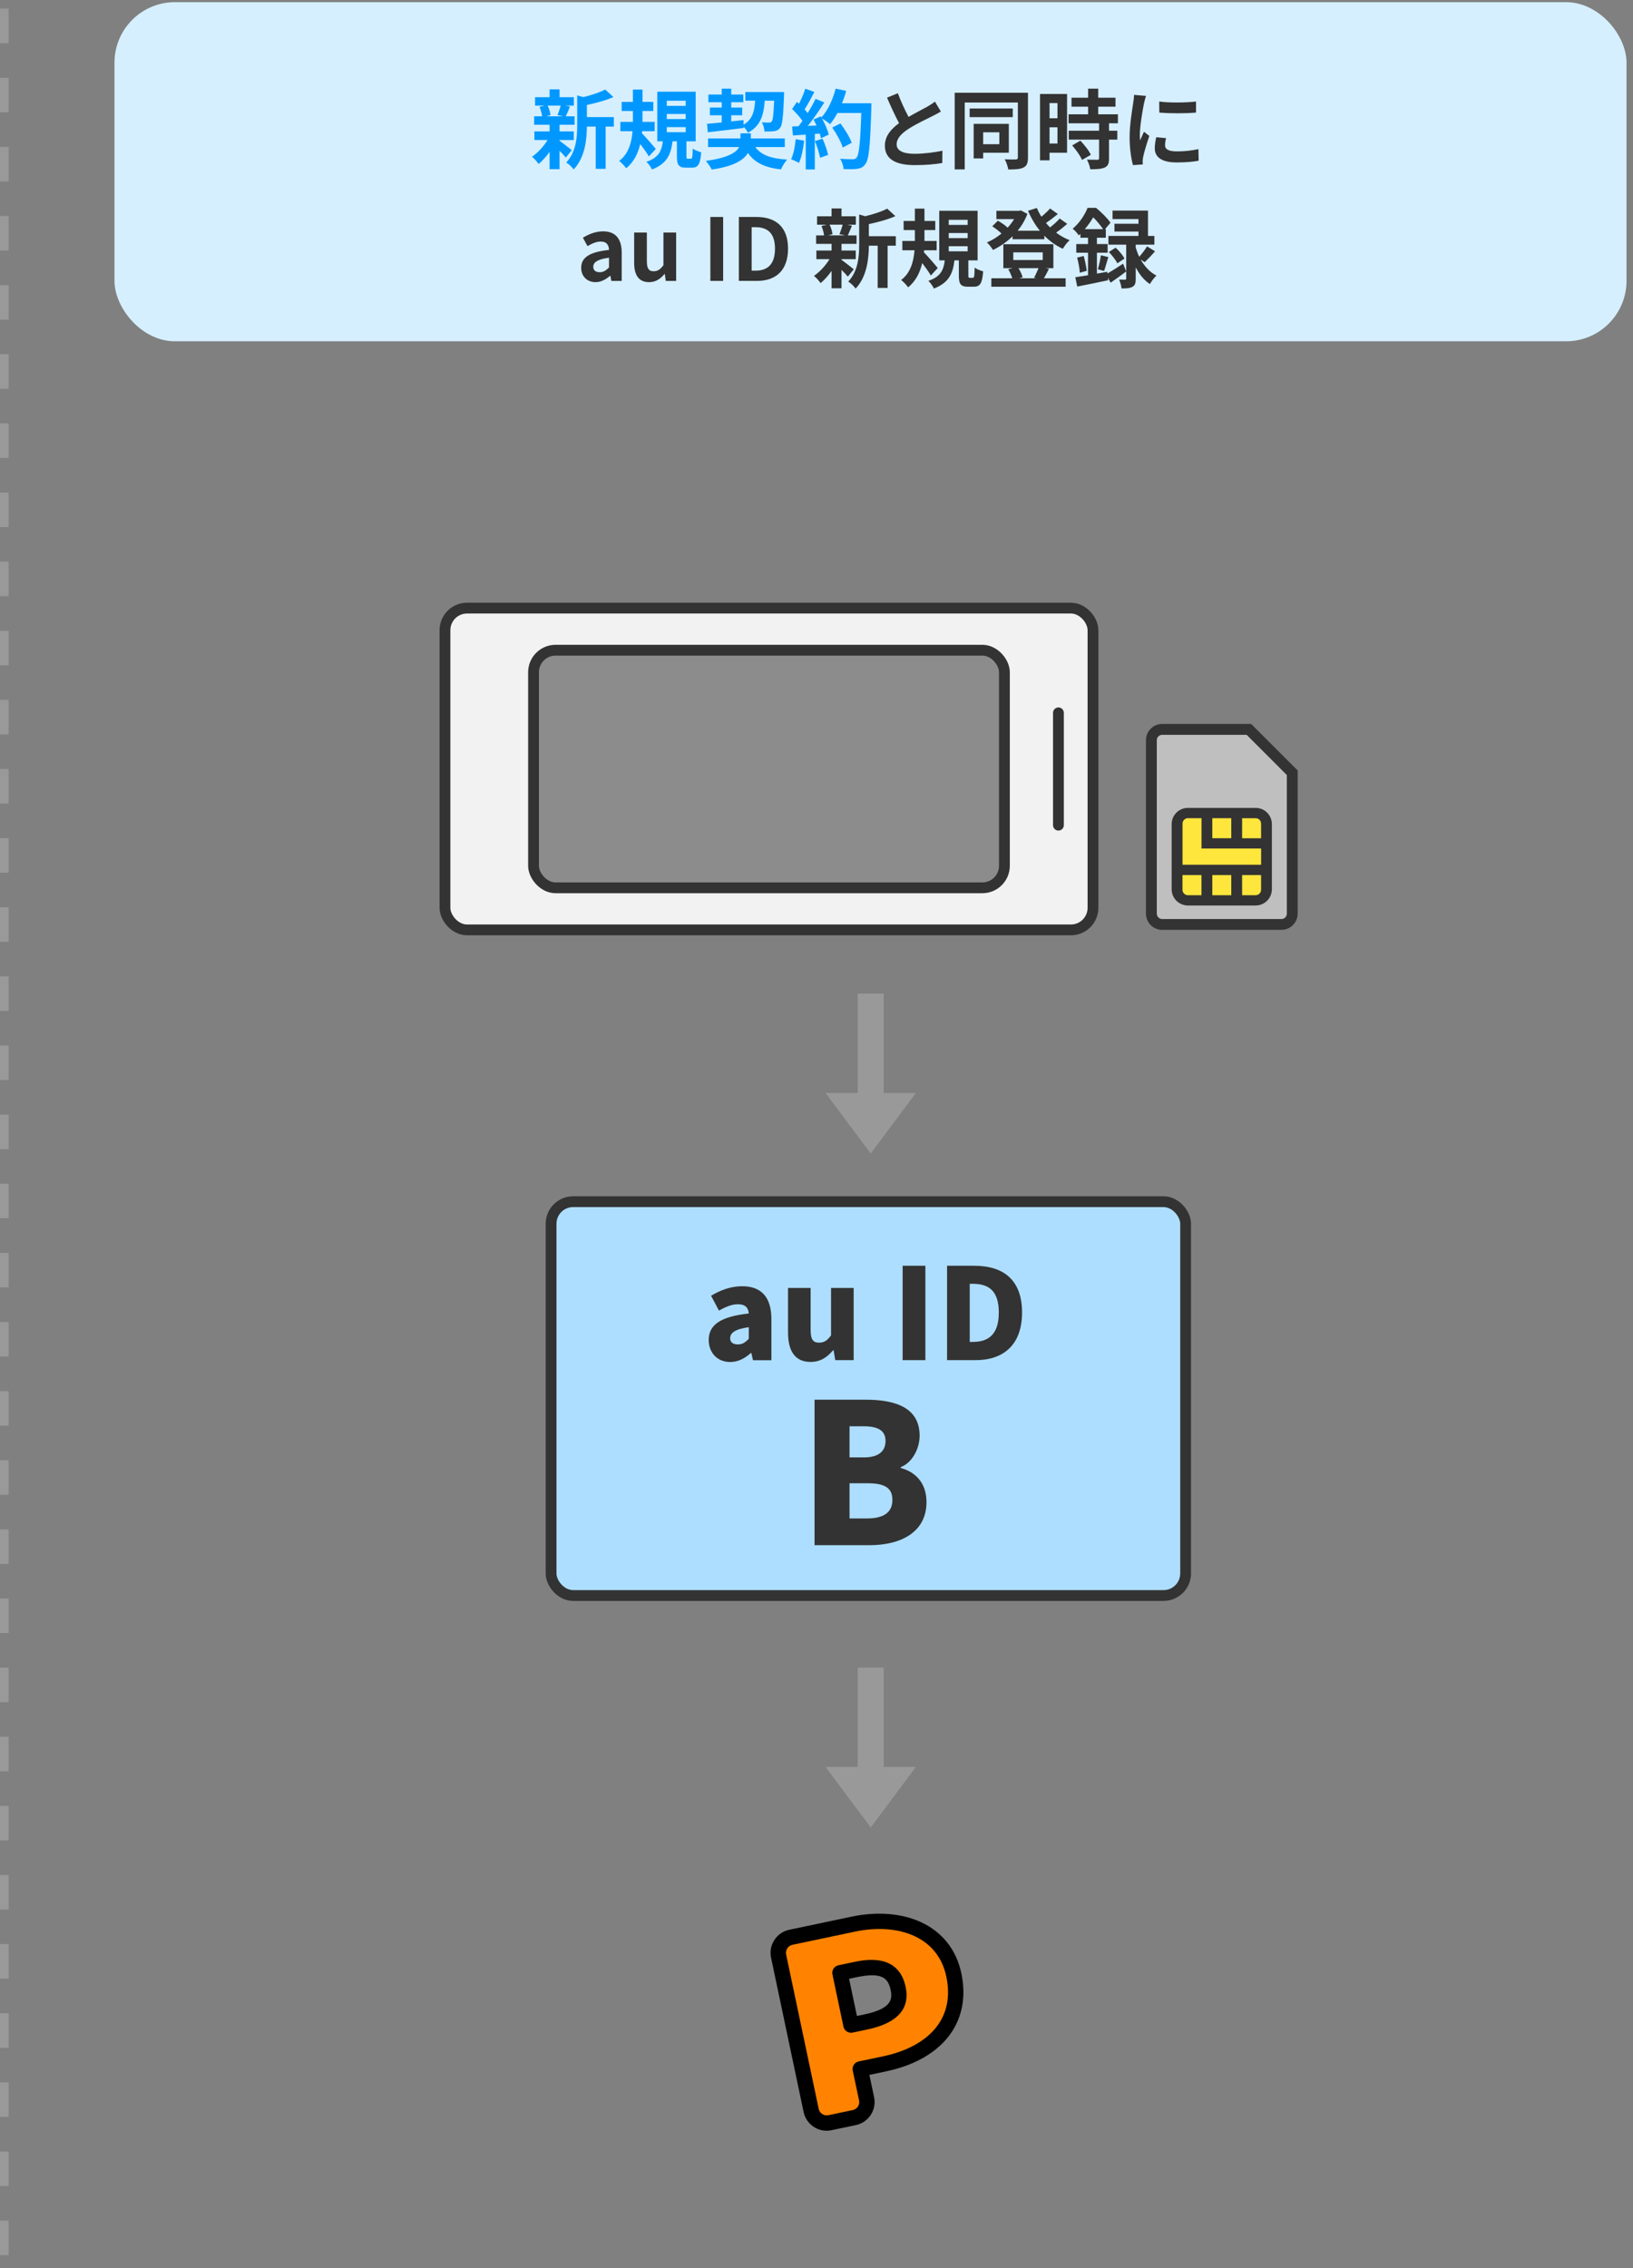 <svg viewBox="0 0 378 525" xmlns="http://www.w3.org/2000/svg" xmlns:xlink="http://www.w3.org/1999/xlink"><rect x="0" y="0" width="378" height="525" fill="#808080" stroke="none"/><clipPath id="a"><path d="m0 0h378v522h-378z"/></clipPath><clipPath id="b"><path d="m101 139h200v367h-200z"/></clipPath><g clip-path="url(#a)"><rect fill="#d5efff" height="78.5" rx="14" width="350" x="26.5" y=".5"/><path d="m129.52 32.58c.72.5 2.38 1.82 2.84 2.18l-1.38 1.7c-.32-.4-.88-1-1.46-1.56v4.26h-2.3v-4.02c-.78 1.12-1.68 2.12-2.54 2.82-.36-.52-1.04-1.3-1.54-1.68 1.3-.86 2.68-2.36 3.6-3.86h-3.04v-2h3.52v-1.54h-3.58v-1.96h1.84c-.08-.66-.32-1.54-.6-2.2l1.22-.28h-2.24v-1.94h3.36v-1.82h2.3v1.82h3.32v1.94h-2.06l1.16.22c-.36.86-.68 1.66-.96 2.26h2.02v1.96h-3.48v1.54h3.3v2h-3.3zm-2.76-8.14c.34.68.6 1.6.68 2.2l-1 .28h3.92l-1.32-.28c.26-.6.58-1.52.74-2.2zm15.33 4.86h-1.9v9.78h-2.3v-9.78h-2.04c-.02 2.98-.44 7.2-3.08 9.94-.3-.52-1.16-1.34-1.7-1.62 2.3-2.44 2.54-5.84 2.54-8.6v-6.94l1.4.4c1.9-.46 3.86-1.1 5.08-1.76l1.9 1.74c-1.76.78-4.04 1.4-6.14 1.84v2.8h6.24z" fill="#0098ff"/><path d="m150.2 36.21c-.44-.76-1.24-1.88-2-2.88-.5 2.14-1.46 4.16-3.26 5.62-.34-.5-1.08-1.3-1.62-1.7 2.2-1.62 2.9-4.36 3.1-6.88h-2.82v-2.16h2.9v-2.52h-2.6v-2.1h2.6v-2.86h2.22v2.86h2.5v2.1h-2.5v2.52h2.82v2.16h-2.9l-.04.48c.84.86 2.76 3.06 3.2 3.62zm9.71.54c.32 0 .4-.26.44-2.36.44.34 1.36.7 1.96.86-.2 2.84-.74 3.56-2.16 3.56h-1.32c-1.76 0-2.14-.66-2.14-2.62v-3.48h-1.02c-.34 2.94-1.24 5.18-4.76 6.52-.24-.56-.84-1.38-1.28-1.78 2.92-.98 3.54-2.62 3.8-4.74h-1.28v-11.48h8.88v11.48h-2.14v3.44c0 .54.04.6.34.6zm-5.57-12.25h4.38v-1.18h-4.38zm0 3.06h4.38v-1.18h-4.38zm0 3.04h4.38v-1.18h-4.38z" fill="#0098ff"/><path d="m174.84 34.04c1.32 1.84 3.64 2.68 7.36 2.9-.52.56-1.12 1.58-1.44 2.28-3.8-.46-6.1-1.58-7.62-3.82-.98 1.64-3.28 3.12-8.38 3.84-.3-.58-.9-1.46-1.36-2 5.12-.7 7.04-1.94 7.7-3.2h-7.2v-2h7.5v-1.18h2.4v1.18h7.86v2zm-11.18-5.38c.96-.08 2.12-.2 3.4-.32v-1.66h-2.74v-1.78h2.74v-1.24h-3.08v-1.78h3.08v-1.36h2.2v1.36h2.8v1.78h-2.8v1.24h2.54v1.78h-2.54v1.42c.94-.1 1.9-.2 2.84-.3l.02 1.06c2.04-1.2 2.52-3.04 2.68-5.56h-2.28v-2h8.98s0 .64-.02.9c-.18 4.8-.38 6.72-.9 7.38-.4.52-.82.7-1.4.78-.5.08-1.34.08-2.22.08-.02-.66-.28-1.58-.62-2.12.72.06 1.36.06 1.66.06.28 0 .44-.04.62-.24.28-.34.44-1.62.58-4.84h-2.18c-.24 3.38-.98 5.86-3.88 7.42-.18-.4-.6-.96-1-1.38v.28c-2.94.38-6.04.74-8.3 1z" fill="#0098ff"/><path d="m186.14 32.56c-.2 1.88-.62 3.88-1.2 5.16-.42-.26-1.3-.68-1.82-.86.58-1.18.9-2.96 1.06-4.64zm15.57-8.66s0 .8-.02 1.1c-.26 8.76-.54 11.92-1.38 12.98-.56.76-1.08.98-1.92 1.1-.72.12-1.96.1-3.12.06-.04-.68-.36-1.72-.8-2.4 1.26.12 2.4.12 2.94.12.38 0 .6-.08.84-.34.6-.62.9-3.54 1.12-10.36h-5.52c-.54.98-1.1 1.86-1.7 2.58-.4-.36-1.28-.96-1.88-1.32.7 1.26 1.34 2.74 1.56 3.74l-1.8.84c-.06-.32-.16-.68-.28-1.08l-1.14.08v8.22h-2.1v-8.06l-2.96.2-.2-2.08 1.48-.06c.3-.38.62-.8.92-1.24-.58-.86-1.56-1.94-2.4-2.74l1.12-1.64c.16.14.32.28.48.42.56-1.1 1.14-2.44 1.46-3.48l2.1.74c-.72 1.38-1.54 2.92-2.26 4.04.26.28.5.58.7.84.72-1.12 1.36-2.28 1.84-3.28l2.02.84c-1.12 1.76-2.52 3.8-3.82 5.42l2.02-.08c-.22-.48-.46-.96-.7-1.38l1.68-.74.14.24c1.48-1.58 2.66-4.14 3.3-6.66l2.44.52c-.26.98-.6 1.94-.98 2.86zm-11.31 8.2c.54 1.18 1.06 2.74 1.3 3.76l-1.88.66c-.16-1.02-.68-2.64-1.18-3.86zm4.68 2.05c-.38-1.26-1.42-3.18-2.44-4.62l1.9-.96c1.04 1.38 2.18 3.22 2.6 4.48z" fill="#0098ff"/><g fill="#333"><path d="m217.79 25.82c-.6.36-1.24.7-1.96 1.06-1.24.62-3.72 1.78-5.52 2.94-1.66 1.08-2.76 2.22-2.76 3.6s1.38 2.18 4.12 2.18c2.04 0 4.72-.32 6.48-.72l-.04 2.86c-1.68.28-3.78.48-6.36.48-3.94 0-6.92-1.1-6.92-4.5 0-2.2 1.38-3.82 3.28-5.22-.92-1.7-1.88-3.8-2.78-5.9l2.5-1.02c.76 2.06 1.68 3.96 2.48 5.48 1.62-.94 3.34-1.82 4.28-2.34.74-.44 1.32-.78 1.82-1.2z"/><path d="m237.95 36.47c0 1.24-.26 1.92-1.02 2.3-.76.4-1.88.46-3.54.46-.1-.66-.46-1.74-.82-2.36 1.06.06 2.22.06 2.56.04s.48-.14.48-.46v-12.72h-12.3v15.48h-2.32v-17.74h16.96zm-3.52-9.35h-9.98v-2h9.98zm-6.85 8.23v1.32h-2.2v-8h8.14v6.68zm0-4.73v2.76h3.74v-2.76z"/><path d="m247 35.35h-4.06v1.76h-2.2v-15.36h6.26zm-4.06-11.49v3.52h1.84v-3.52zm1.84 9.36v-3.76h-1.84v3.76zm11.93-4.68v1.72h1.92v2.06h-1.92v4.36c0 1.14-.22 1.74-1 2.1-.78.34-1.86.4-3.34.4-.08-.66-.44-1.6-.76-2.24.96.04 2.08.04 2.38.04.32 0 .42-.08.42-.36v-4.3h-7.02v-2.06h7.02v-1.72h-7.06v-2.08h4.52v-1.76h-3.84v-2.08h3.84v-2.1h2.34v2.1h4v2.08h-4v1.76h4.56v2.08zm-6.63 4.02c.92.98 2 2.3 2.42 3.28l-2.04 1.18c-.36-.92-1.38-2.34-2.28-3.36z"/><path d="m265.28 22.2c-.16.4-.4 1.4-.48 1.76-.28 1.32-.96 5.28-.96 7.26 0 .38.02.86.08 1.28.28-.7.6-1.36.88-2l1.24.96c-.56 1.66-1.22 3.8-1.42 4.86-.06.28-.12.72-.12.92.02.22.02.54.04.82l-2.28.16c-.4-1.38-.78-3.8-.78-6.48 0-2.98.6-6.32.82-7.84.08-.56.2-1.32.2-1.94zm4.64 9.78c-.16.64-.24 1.12-.24 1.66 0 .88.76 1.4 2.76 1.4 1.78 0 3.24-.16 4.96-.52l.06 2.68c-1.28.24-2.88.4-5.12.4-3.42 0-5.04-1.24-5.04-3.26 0-.82.14-1.66.34-2.58zm6.93-8.48v2.56c-2.44.22-6.02.22-8.5 0l-.02-2.56c2.44.34 6.38.26 8.52 0z"/><path d="m134.53 61.99c0-2.4 1.94-3.66 6.44-4.14-.04-1.1-.52-1.94-1.9-1.94-1.04 0-2.04.46-3.08 1.06l-1.06-1.94c1.32-.82 2.92-1.48 4.68-1.48 2.84 0 4.3 1.7 4.3 4.94v6.54h-2.4l-.22-1.2h-.06c-.98.84-2.1 1.48-3.38 1.48-2 0-3.32-1.42-3.32-3.32zm6.44-.08v-2.26c-2.72.36-3.64 1.1-3.64 2.1 0 .88.62 1.26 1.48 1.26s1.46-.4 2.16-1.1z"/><path d="m146.79 60.83v-7h2.94v6.62c0 1.74.48 2.34 1.56 2.34.92 0 1.52-.4 2.28-1.4v-7.56h2.94v11.2h-2.4l-.22-1.6h-.08c-.96 1.14-2.04 1.88-3.58 1.88-2.4 0-3.44-1.68-3.44-4.48z"/><path d="m164.43 50.22h2.96v14.8h-2.96z"/><path d="m171.03 50.22h4.06c4.52 0 7.32 2.34 7.32 7.34s-2.8 7.46-7.16 7.46h-4.22zm3.88 12.43c2.76 0 4.48-1.48 4.48-5.08s-1.72-4.98-4.48-4.98h-.92v10.06z"/><path d="m194.79 60.15c.72.5 2.38 1.82 2.84 2.18l-1.38 1.7c-.32-.4-.88-1-1.46-1.56v4.26h-2.3v-4.02c-.78 1.12-1.68 2.12-2.54 2.82-.36-.52-1.04-1.3-1.54-1.68 1.3-.86 2.68-2.36 3.6-3.86h-3.04v-2h3.52v-1.54h-3.58v-1.96h1.84c-.08-.66-.32-1.54-.6-2.2l1.22-.28h-2.24v-1.94h3.36v-1.82h2.3v1.82h3.32v1.94h-2.06l1.16.22c-.36.86-.68 1.66-.96 2.26h2.02v1.96h-3.48v1.54h3.3v2h-3.3zm-2.76-8.15c.34.68.6 1.6.68 2.2l-1 .28h3.92l-1.32-.28c.26-.6.58-1.52.74-2.2zm15.33 4.87h-1.9v9.78h-2.3v-9.78h-2.04c-.02 2.98-.44 7.2-3.08 9.94-.3-.52-1.16-1.34-1.7-1.62 2.3-2.44 2.54-5.84 2.54-8.6v-6.94l1.4.4c1.9-.46 3.86-1.1 5.08-1.76l1.9 1.74c-1.76.78-4.04 1.4-6.14 1.84v2.8h6.24z"/><path d="m215.47 63.77c-.44-.76-1.24-1.88-2-2.88-.5 2.14-1.46 4.16-3.26 5.62-.34-.5-1.08-1.3-1.62-1.7 2.2-1.62 2.9-4.36 3.1-6.88h-2.82v-2.16h2.9v-2.52h-2.6v-2.1h2.6v-2.86h2.22v2.86h2.5v2.1h-2.5v2.52h2.82v2.16h-2.9l-.04.48c.84.86 2.76 3.06 3.2 3.62zm9.7.54c.32 0 .4-.26.44-2.36.44.34 1.36.7 1.96.86-.2 2.84-.74 3.56-2.16 3.56h-1.32c-1.76 0-2.14-.66-2.14-2.62v-3.48h-1.02c-.34 2.94-1.24 5.18-4.76 6.52-.24-.56-.84-1.38-1.28-1.78 2.92-.98 3.54-2.62 3.8-4.74h-1.28v-11.48h8.88v11.48h-2.14v3.44c0 .54.04.6.34.6zm-5.56-12.25h4.38v-1.18h-4.38zm0 3.06h4.38v-1.18h-4.38zm0 3.05h4.38v-1.18h-4.38z"/><path d="m247.04 51.82c-.8.7-1.72 1.44-2.58 2.02.96.72 2.02 1.32 3.14 1.76-.54.44-1.22 1.36-1.58 1.98-1.6-.72-3.04-1.76-4.28-3.02v.82h-7.36v-.68c-1.36 1.32-2.92 2.38-4.52 3.16-.32-.52-.94-1.34-1.42-1.74 1.16-.48 2.32-1.2 3.38-2.06-.56-.56-1.42-1.22-2.14-1.68l1.3-1.3c.76.44 1.7 1.06 2.26 1.62.58-.62 1.08-1.3 1.5-1.98h-4.1v-1.92h5.24l.4-.1 1.54.8c-.54 1.46-1.32 2.76-2.26 3.9h5.14c-1.1-1.36-2.02-2.92-2.74-4.62l2.04-.64c.3.7.64 1.38 1.06 2.02.74-.6 1.48-1.3 2-1.9l1.8 1.28c-.86.72-1.86 1.48-2.74 2.08.3.36.62.7.94 1.02.82-.64 1.68-1.42 2.24-2.06zm-4.23 10.41c-.42.82-.82 1.6-1.16 2.18h5.02v1.96h-17.2v-1.96h4.84c-.2-.66-.54-1.46-.92-2.08l1.04-.26h-2.18v-5.54h11.58v5.54h-1.8zm-8.26-2.04h6.82v-1.78h-6.82zm1.2 1.88c.44.68.8 1.52.96 2.12l-.76.22h3.94l-.54-.12c.34-.6.76-1.5 1.04-2.22z"/><path d="m256.35 63.31c1-.58 2.32-1.42 3.62-2.28l.72 1.8c-1.18.9-2.46 1.82-3.6 2.6l-.66-1.14.06.58c-2.48.52-5.12 1.08-7.14 1.46l-.44-2.16c.84-.12 1.84-.28 2.94-.46v-5.22h-2.72v-2h2.72v-1.46h-1.76v-.9c-.12.12-.26.24-.38.36-.3-.46-.96-1.24-1.42-1.54 1.68-1.42 2.84-3.3 3.46-4.84h1.96c1.18.98 2.64 2.4 3.34 3.44l-1.26 1.5h.18v1.98h-2.06v1.46h2.48v2h-2.48v4.84l2.4-.42zm-5.5-4.06c.32 1.1.6 2.52.7 3.44l-1.6.44c-.04-.96-.32-2.4-.62-3.5zm4.48-6.21c-.56-.82-1.44-1.94-2.28-2.74-.5.86-1.14 1.8-1.94 2.74zm-1.2 9.29c.26-.88.58-2.3.7-3.24l1.72.42c-.36 1.12-.68 2.4-.98 3.22zm9.9-2.26c.84 1.48 2.04 2.88 3.66 3.72-.48.42-1.18 1.34-1.52 1.96-1.42-.92-2.5-2.36-3.28-3.86v2.62c0 1-.14 1.56-.76 1.88-.62.34-1.4.38-2.52.38-.06-.6-.3-1.44-.56-2.06.56.04 1.16.02 1.36.02.22 0 .28-.06.28-.26v-7.84h-4.12v-2.02h6.96v-1.02h-5.56v-1.8h5.56v-1.08h-6v-1.96h8.2v5.86h1.48v2.02h-4.32v.66c.2.68.46 1.42.82 2.14.62-.68 1.36-1.66 1.8-2.4l1.86 1.14c-.8.92-1.7 1.86-2.4 2.52zm-5.8-2.74c.8.7 1.68 1.76 2.06 2.52l-1.66 1.1c-.34-.74-1.2-1.84-1.96-2.62z"/></g><path d="m1 2v523" fill="none" stroke="#999" stroke-dasharray="0 0 8 8" stroke-miterlimit="10" stroke-width="2"/><g clip-path="url(#b)"><path d="m197.48 445.38-14.42 3.04c-1.98.42-3.25 2.37-2.83 4.35l7.54 35.74c.42 1.97 2.36 3.25 4.34 2.83l5.65-1.19c1.97-.42 3.24-2.37 2.82-4.34l-1.45-6.9 5.66-1.19c11.54-2.43 18.26-9.86 16-20.57-2.17-10.3-12.37-14.06-23.31-11.75m2.97 22.6-3.47.73-2.55-12.09 3.47-.73c5.14-1.08 8.96-.62 10 4.34 1.01 4.79-2.66 6.74-7.45 7.75" fill="#ff8300"/><path d="m191.34 493.19c-1.05 0-2.07-.3-2.97-.89-1.22-.8-2.05-2.02-2.35-3.43l-7.54-35.74c-.3-1.42-.03-2.87.77-4.09.79-1.22 2.02-2.06 3.44-2.36l14.42-3.04c5.9-1.24 11.6-.79 16.06 1.27 4.97 2.3 8.21 6.4 9.36 11.85 1.2 5.69.1 10.83-3.18 14.88-3.08 3.79-7.99 6.49-14.19 7.8l-3.92.83 1.09 5.16c.62 2.94-1.27 5.83-4.2 6.45l-5.65 1.19c-.38.08-.76.12-1.13.12zm6.51-46.07-14.42 3.04c-.49.1-.92.4-1.19.82s-.37.93-.27 1.42l7.54 35.74c.1.49.39.91.82 1.19.42.28.93.37 1.42.27l5.65-1.19c1.02-.21 1.67-1.22 1.45-2.24l-1.46-6.9c-.1-.46 0-.94.25-1.34.26-.4.66-.67 1.12-.77l5.66-1.19c5.4-1.14 9.6-3.41 12.16-6.56 2.62-3.23 3.45-7.24 2.47-11.91-.91-4.31-3.46-7.55-7.37-9.36-3.76-1.75-8.68-2.11-13.83-1.02zm-.87 23.39c-.82 0-1.56-.57-1.74-1.41l-2.55-12.09c-.2-.96.41-1.9 1.37-2.11l3.46-.73c2.58-.55 10.44-2.2 12.11 5.72 1.07 5.08-1.9 8.39-8.82 9.86t0 0l-3.47.73c-.12.03-.25.04-.37.04zm3.47-2.51h.03zm-3.91-9.99 1.82 8.62 1.73-.36c6.42-1.35 6.5-3.62 6.08-5.64-.59-2.81-2.07-4.2-7.9-2.97l-1.73.36z"/><rect fill="#addeff" height="91.16" rx="5.11" width="146.88" x="127.56" y="278.15"/><rect fill="none" height="91.16" rx="5.11" stroke="#333" stroke-miterlimit="10" stroke-width="2.5" width="146.88" x="127.56" y="278.15"/><g fill="#333"><path d="m164.05 310.17c0-3.53 2.76-5.43 9.28-6.14-.12-1.35-.82-2.14-2.53-2.14-1.32 0-2.7.53-4.38 1.47l-1.82-3.44c2.2-1.32 4.58-2.2 7.2-2.2 4.32 0 6.76 2.41 6.76 7.64v9.49h-4.26l-.38-1.67h-.12c-1.38 1.23-2.94 2.08-4.79 2.08-3.08 0-4.96-2.29-4.96-5.08zm9.28-.3v-2.67c-3.26.44-4.32 1.38-4.32 2.55 0 .97.7 1.44 1.79 1.44s1.76-.5 2.53-1.32z"/><path d="m182.41 308.46v-10.34h5.23v9.69c0 2.32.62 2.97 1.94 2.97 1.18 0 1.91-.47 2.79-1.7v-10.96h5.23v16.71h-4.26l-.38-2.29h-.12c-1.38 1.64-2.94 2.7-5.23 2.7-3.64 0-5.2-2.61-5.2-6.79z"/><path d="m208.94 292.98h5.26v21.85h-5.26z"/><path d="m219.22 292.98h6.29c6.67 0 11.07 3.2 11.07 10.81s-4.41 11.04-10.78 11.04h-6.58zm5.96 17.63c3.52 0 6.02-1.62 6.02-6.81s-2.5-6.64-6.02-6.64h-.71v13.45z"/><path d="m188.55 323.98h11.78c6.97 0 12.54 1.86 12.54 8.33 0 2.99-1.68 6.25-4.39 7.29v.18c3.4.91 5.98 3.44 5.98 7.92 0 6.88-5.84 9.96-13.18 9.96h-12.73v-33.69zm11.45 13.36c3.44 0 4.98-1.5 4.98-3.8s-1.59-3.4-4.98-3.4h-3.35v7.2zm.68 14.13c3.89 0 5.89-1.4 5.89-4.3s-1.95-3.85-5.89-3.85h-4.03v8.15z"/></g><path d="m201.55 267 10.45-14h-20.9z" fill="#999"/><path d="m198.55 230h6v25h-6z" fill="#999"/><path d="m201.55 423 10.45-14h-20.9z" fill="#999"/><path d="m198.55 386h6v25h-6z" fill="#999"/><rect fill="#f2f2f2" height="74.48" rx="5.11" width="150" x="103" y="140.76"/><rect fill="none" height="74.48" rx="5.11" stroke="#333" stroke-miterlimit="10" stroke-width="2.5" width="150" x="103" y="140.76"/><rect fill="#8c8c8c" height="55" rx="5.11" width="109" x="123.5" y="150.5"/><rect fill="none" height="55" rx="5.11" stroke="#333" stroke-miterlimit="10" stroke-width="2.5" width="109" x="123.5" y="150.5"/><path d="m245 165v26" fill="none" stroke="#333" stroke-linecap="round" stroke-linejoin="round" stroke-width="2.5"/><path d="m267 168.57h22l10 10v34l-2 1h-28l-3-1v-42z" fill="#bfbfbf"/><path d="m275 187.57h16l2 3v16l-2 2h-16l-3-3v-16z" fill="#ffe63c"/><path d="m289.61 167.57h-20.59c-2.08 0-3.76 1.69-3.76 3.76v40.14c0 2.08 1.69 3.76 3.76 3.76h27.6c2.08 0 3.76-1.69 3.76-3.76v-33.13zm8.26 43.91c0 .69-.56 1.25-1.25 1.25h-27.6c-.69 0-1.25-.56-1.25-1.25v-40.14c0-.69.56-1.25 1.25-1.25h19.55l9.3 9.3zm-26.66-20.72v15.07c0 2.08 1.69 3.76 3.76 3.76h15.68c2.08 0 3.76-1.69 3.76-3.76v-15.07c0-2.08-1.69-3.76-3.76-3.76h-15.68c-2.08 0-3.76 1.69-3.76 3.76zm3.77-1.38h3.14v7.02h13.8v3.76h-18.19v-9.53c0-.69.56-1.25 1.25-1.25zm5.64 4.64v-4.64h4.39v4.64zm4.39 8.53v4.66h-4.39v-4.66zm-11.29 3.41v-3.41h4.39v4.66h-3.14c-.69 0-1.25-.56-1.25-1.25zm16.94 1.25h-3.14v-4.66h4.39v3.41c0 .69-.56 1.25-1.25 1.25zm1.25-16.57v3.39h-4.39v-4.64h3.14c.69 0 1.25.56 1.25 1.25z" fill="#333"/></g></g></svg>
